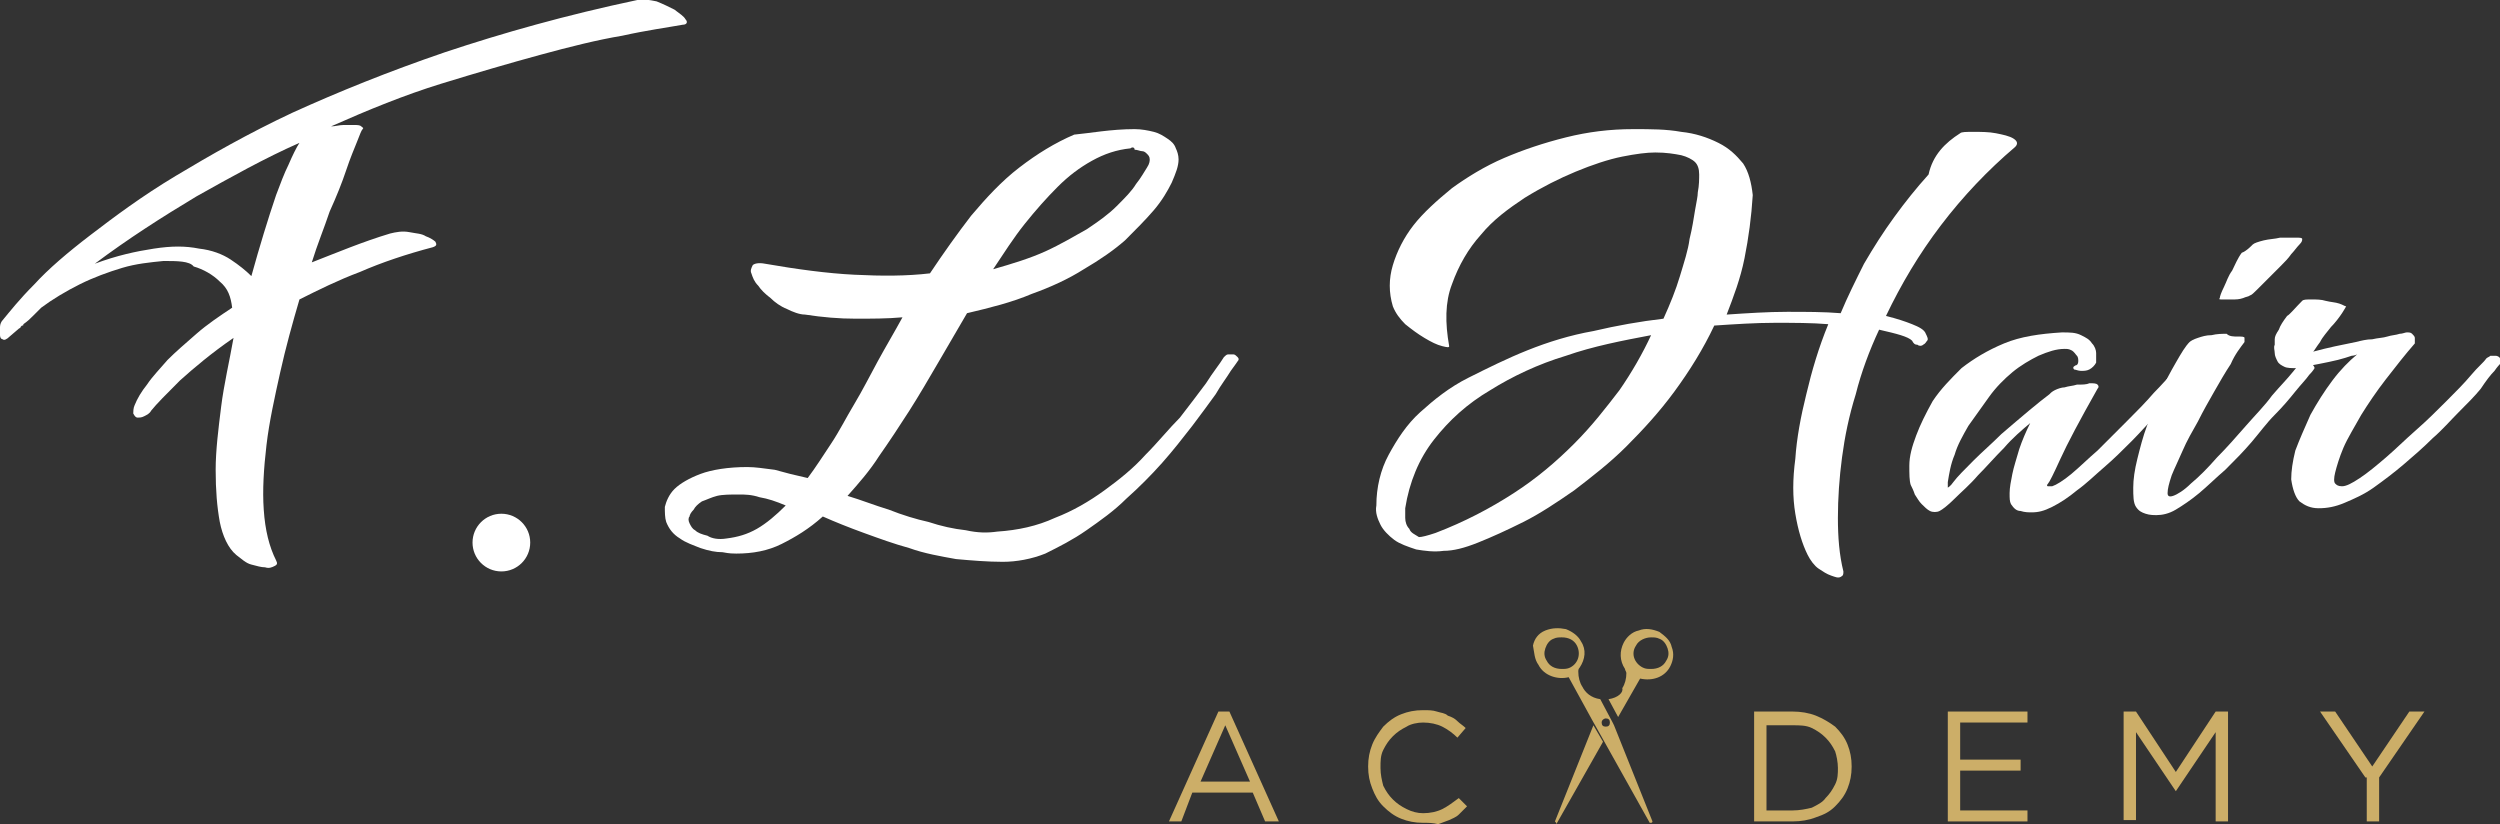 <?xml version="1.0" encoding="utf-8"?>
<!-- Generator: Adobe Illustrator 26.3.1, SVG Export Plug-In . SVG Version: 6.00 Build 0)  -->
<svg version="1.1" id="Layer_1" xmlns="http://www.w3.org/2000/svg" xmlns:xlink="http://www.w3.org/1999/xlink" x="0px" y="0px"
	 viewBox="0 0 182 60" style="enable-background:new 0 0 182 60;" xml:space="preserve">
<rect x="0" y="0" width="182" height="60" fill="#333333" stroke="none"/>
<style type="text/css">
	.st0{fill:#FFFFFF;}
	.st1{fill:#CCAE68;}
</style>
<g>
	<g>
		<g>
			<path class="st0" d="M82.6,9.4c0.5,0,1,0.1,1.4,0.2c0.4,0.1,0.7,0.3,1,0.5s0.5,0.4,0.6,0.7c0.1,0.2,0.2,0.5,0.2,0.8
				c0,0.5-0.2,1-0.5,1.7c-0.3,0.6-0.7,1.3-1.3,2c-0.6,0.7-1.3,1.4-2.1,2.2c-0.8,0.7-1.8,1.4-3,2.1c-1.1,0.7-2.4,1.3-3.8,1.8
				c-1.4,0.6-3,1-4.7,1.4c-0.7,1.2-1.4,2.4-2.1,3.6s-1.4,2.4-2.1,3.5s-1.5,2.3-2.2,3.3c-0.7,1.1-1.5,2-2.3,2.9c1,0.3,2,0.7,3,1
				c1,0.4,2,0.7,2.9,0.9c0.9,0.3,1.8,0.5,2.7,0.6c0.9,0.2,1.6,0.2,2.3,0.1c1.5-0.1,2.9-0.4,4.2-1c1.3-0.5,2.5-1.2,3.6-2
				s2.1-1.6,3-2.6c0.9-0.9,1.7-1.9,2.5-2.7c0.7-0.9,1.3-1.7,1.9-2.5c0.5-0.8,1-1.4,1.3-1.9c0.1-0.1,0.2-0.2,0.3-0.2
				c0.2,0,0.3,0,0.4,0s0.2,0.1,0.3,0.2c0.1,0.1,0.1,0.2,0,0.3c0,0-0.2,0.3-0.5,0.7c-0.3,0.5-0.7,1-1.1,1.7c-0.5,0.7-1.1,1.5-1.7,2.3
				c-0.7,0.9-1.4,1.8-2.2,2.7c-0.8,0.9-1.7,1.8-2.6,2.6c-0.9,0.9-1.9,1.6-2.9,2.3s-2,1.2-3,1.7c-1,0.4-2.1,0.6-3.1,0.6
				c-1.1,0-2.3-0.1-3.4-0.2c-1.1-0.2-2.3-0.4-3.4-0.8c-1.1-0.3-2.2-0.7-3.3-1.1c-1.1-0.4-2.1-0.8-3-1.2c-1,0.9-2,1.5-3,2
				s-2.1,0.7-3.3,0.7c-0.2,0-0.5,0-1-0.1c-0.5,0-1-0.1-1.6-0.3c-0.5-0.2-1.1-0.4-1.5-0.7c-0.5-0.3-0.8-0.7-1-1.2
				c-0.1-0.3-0.1-0.7-0.1-1.1c0.1-0.4,0.3-0.9,0.7-1.3c0.4-0.4,1.1-0.8,1.9-1.1c0.8-0.3,2-0.5,3.4-0.5c0.6,0,1.2,0.1,2,0.2
				c0.7,0.2,1.5,0.4,2.4,0.6c0.6-0.8,1.1-1.6,1.7-2.5c0.6-0.9,1.1-1.9,1.7-2.9c0.6-1,1.1-2,1.7-3.1c0.6-1.1,1.2-2.1,1.8-3.2
				c-1.1,0.1-2.3,0.1-3.4,0.1c-1.2,0-2.4-0.1-3.7-0.3c-0.4,0-0.9-0.2-1.3-0.4c-0.5-0.2-0.9-0.5-1.2-0.8c-0.4-0.3-0.7-0.6-0.9-0.9
				c-0.3-0.3-0.4-0.6-0.5-0.9c-0.1-0.2,0-0.4,0.1-0.6c0.1-0.1,0.4-0.2,0.9-0.1c2.3,0.4,4.5,0.7,6.5,0.8c2,0.1,3.8,0.1,5.5-0.1
				c1-1.5,2-2.9,3-4.2c1.1-1.3,2.2-2.5,3.5-3.5s2.6-1.8,4-2.4C79.3,9.7,80.9,9.4,82.6,9.4z M52.9,39.2c0.8-0.1,1.5-0.3,2.2-0.7
				s1.4-1,2.1-1.7c-0.7-0.3-1.3-0.5-1.9-0.6C54.7,36,54.2,36,53.8,36c-0.6,0-1.2,0-1.6,0.1c-0.4,0.1-0.8,0.3-1.1,0.4
				c-0.3,0.2-0.5,0.4-0.6,0.6c-0.2,0.2-0.3,0.4-0.3,0.5c-0.1,0.1-0.1,0.3,0,0.5s0.2,0.4,0.4,0.5c0.2,0.2,0.5,0.3,0.9,0.4
				C51.8,39.2,52.3,39.3,52.9,39.2z M82.3,10.8c-1,0.1-1.9,0.4-2.8,0.9s-1.7,1.1-2.5,1.9c-0.8,0.8-1.6,1.7-2.4,2.7s-1.5,2.1-2.3,3.3
				c1.4-0.4,2.7-0.8,3.8-1.3c1.1-0.5,2.1-1.1,3-1.6c0.9-0.6,1.6-1.1,2.2-1.7c0.6-0.6,1.1-1.1,1.4-1.6c0.4-0.5,0.6-0.9,0.8-1.2
				c0.2-0.3,0.2-0.5,0.2-0.6c0-0.2-0.1-0.3-0.2-0.4S83.3,11,83.1,11c-0.1,0-0.3-0.1-0.5-0.1C82.6,10.7,82.4,10.7,82.3,10.8z"/>
			<path class="st0" d="M142.7,9.7c0.1-0.1,0.4-0.1,1-0.1c0.5,0,1.1,0,1.6,0.1s1,0.2,1.3,0.4s0.3,0.4,0.1,0.6
				c-2,1.7-3.8,3.6-5.4,5.7c-1.6,2.1-2.9,4.3-4,6.6c0.8,0.2,1.4,0.4,1.9,0.6s0.9,0.4,1,0.7c0.1,0.2,0.2,0.4,0.1,0.5
				c-0.1,0.1-0.1,0.2-0.3,0.3c-0.1,0.1-0.3,0.1-0.4,0c-0.2,0-0.3-0.1-0.4-0.3c-0.3-0.3-1.1-0.5-2.4-0.8c-0.7,1.5-1.3,3.1-1.7,4.7
				c-0.5,1.6-0.8,3.1-1,4.6c-0.2,1.5-0.3,3-0.3,4.4s0.1,2.7,0.4,3.9c0,0.2,0,0.3-0.2,0.4c-0.2,0.1-0.4,0-0.7-0.1s-0.6-0.3-0.9-0.5
				c-0.3-0.2-0.6-0.6-0.8-1c-0.4-0.8-0.7-1.8-0.9-3s-0.2-2.5,0-4c0.1-1.5,0.4-3.1,0.8-4.7c0.4-1.7,0.9-3.4,1.6-5.1
				c-1.2-0.1-2.5-0.1-3.9-0.1c-1.4,0-2.9,0.1-4.4,0.2c-0.8,1.7-1.8,3.3-2.9,4.8s-2.3,2.8-3.5,4s-2.5,2.2-3.8,3.2
				c-1.3,0.9-2.5,1.7-3.7,2.3s-2.3,1.1-3.3,1.5s-1.8,0.6-2.5,0.6c-0.7,0.1-1.4,0-2-0.1c-0.6-0.2-1.2-0.4-1.6-0.7s-0.8-0.7-1-1.1
				c-0.2-0.4-0.4-0.9-0.3-1.4c0-1.3,0.3-2.6,0.9-3.7c0.6-1.1,1.3-2.2,2.3-3.1s2.1-1.8,3.5-2.5s2.8-1.4,4.3-2s3.1-1.1,4.8-1.4
				c1.7-0.4,3.4-0.7,5.1-0.9c0.5-1.1,0.9-2.1,1.2-3.1c0.3-1,0.6-1.9,0.7-2.7c0.2-0.8,0.3-1.5,0.4-2.1s0.2-1,0.2-1.3
				c0.1-0.5,0.1-1,0.1-1.3c0-0.4-0.1-0.7-0.3-0.9c-0.2-0.2-0.6-0.4-1-0.5c-0.5-0.1-1.1-0.2-1.9-0.2c-0.6,0-1.4,0.1-2.4,0.3
				s-2.2,0.6-3.4,1.1c-1.2,0.5-2.4,1.1-3.7,1.9c-1.2,0.8-2.3,1.6-3.2,2.7c-0.9,1-1.6,2.2-2.1,3.6c-0.5,1.3-0.5,2.8-0.2,4.5
				c0,0.1-0.1,0.1-0.5,0s-0.8-0.3-1.3-0.6c-0.5-0.3-0.9-0.6-1.4-1c-0.4-0.4-0.7-0.8-0.9-1.3c-0.3-1-0.3-2,0-3s0.8-2,1.5-2.9
				s1.7-1.8,2.8-2.7c1.1-0.8,2.4-1.6,3.8-2.2c1.4-0.6,2.9-1.1,4.5-1.5s3.2-0.6,4.9-0.6c1.3,0,2.4,0,3.5,0.2c1,0.1,1.9,0.4,2.7,0.8
				c0.8,0.4,1.3,0.9,1.8,1.5c0.4,0.6,0.6,1.4,0.7,2.3c-0.1,1.6-0.3,3.1-0.6,4.6c-0.3,1.5-0.8,2.8-1.3,4.1c1.5-0.1,3-0.2,4.4-0.2
				c1.4,0,2.7,0,3.9,0.1c0.5-1.2,1.1-2.4,1.7-3.6c0.7-1.2,1.4-2.3,2.2-3.4s1.6-2.1,2.5-3.1C140.7,11.3,141.6,10.4,142.7,9.7z
				 M104.5,38.8c2.1-0.8,4-1.8,5.7-2.9c1.7-1.1,3.1-2.3,4.4-3.6s2.3-2.6,3.3-3.9c0.9-1.3,1.7-2.7,2.3-4c-2.1,0.4-4.2,0.8-6.2,1.5
				c-2,0.6-3.9,1.5-5.5,2.5c-1.7,1-3,2.2-4.1,3.6c-1.1,1.4-1.8,3.1-2.1,5c0,0.2,0,0.4,0,0.7s0.1,0.6,0.3,0.8
				c0.1,0.3,0.4,0.4,0.7,0.6C103.5,39.1,103.9,39,104.5,38.8z"/>
			<path class="st0" d="M152.1,27.9c0.3,0,0.5,0,0.6,0.1s0.1,0.2,0,0.3c-1.3,2.3-2.2,4-2.7,5.1s-0.8,1.7-0.9,1.8
				c-0.1,0.1-0.1,0.2,0,0.2s0.2,0,0.3,0c0.3-0.1,0.8-0.4,1.4-0.9c0.6-0.5,1.2-1.1,1.9-1.7c0.7-0.7,1.4-1.4,2.1-2.1
				c0.7-0.7,1.4-1.4,2-2.1c0.6-0.6,1.1-1.2,1.5-1.6s0.6-0.7,0.7-0.7c0.1,0,0.2-0.1,0.3,0c0.1,0,0.2,0.1,0.3,0.1
				c0.1,0.1,0.2,0.1,0.2,0.2c0.1,0.1,0.1,0.2,0.1,0.2s-0.1,0.2-0.4,0.5c-0.3,0.3-0.6,0.7-1,1.2s-0.9,1.1-1.5,1.7s-1.2,1.3-1.8,1.9
				c-0.7,0.7-1.3,1.3-2,1.9c-0.7,0.6-1.3,1.2-2,1.7c-0.6,0.5-1.2,0.9-1.8,1.2s-1,0.4-1.5,0.4c-0.2,0-0.5,0-0.8-0.1
				c-0.3,0-0.5-0.2-0.7-0.5c-0.1-0.2-0.1-0.4-0.1-0.8c0-0.4,0.1-0.9,0.2-1.4c0.1-0.5,0.3-1.1,0.5-1.8c0.2-0.6,0.5-1.3,0.8-1.9
				c-0.6,0.5-1.3,1.1-1.9,1.8c-0.7,0.7-1.3,1.4-1.9,2c-0.6,0.7-1.2,1.2-1.7,1.7s-0.9,0.8-1.1,0.9c-0.2,0.1-0.5,0.1-0.7,0
				s-0.4-0.3-0.6-0.5c-0.2-0.2-0.3-0.4-0.5-0.7c-0.1-0.3-0.2-0.5-0.3-0.7c-0.1-0.3-0.1-0.8-0.1-1.4c0-0.7,0.2-1.4,0.5-2.2
				s0.7-1.6,1.2-2.5c0.6-0.9,1.3-1.6,2.1-2.4c0.9-0.7,1.9-1.3,3.1-1.8c1.2-0.5,2.6-0.7,4.2-0.8c0.6,0,1,0,1.4,0.2s0.6,0.3,0.8,0.6
				c0.2,0.2,0.3,0.5,0.3,0.7c0,0.3,0,0.5,0,0.7c-0.1,0.2-0.3,0.4-0.5,0.5s-0.4,0.1-0.6,0.1c-0.2,0-0.4-0.1-0.5-0.1
				c-0.1-0.1-0.1-0.2,0.1-0.3c0.1,0,0.2-0.1,0.2-0.3c0-0.1,0-0.3-0.1-0.4s-0.2-0.3-0.4-0.4s-0.3-0.1-0.5-0.1c-0.6,0-1.2,0.2-1.9,0.5
				c-0.6,0.3-1.3,0.7-1.9,1.2c-0.6,0.5-1.2,1.1-1.7,1.8c-0.5,0.7-1,1.4-1.5,2.1c-0.4,0.7-0.8,1.4-1,2.1c-0.3,0.7-0.4,1.4-0.5,2
				c0,0.3,0,0.4,0,0.4s0.2-0.1,0.4-0.4c0.3-0.4,0.8-0.9,1.5-1.6c0.6-0.6,1.3-1.2,2-1.9c0.7-0.6,1.4-1.2,2-1.7s1.1-0.9,1.5-1.2
				l0.1-0.1c0,0,0.1-0.1,0.3-0.2s0.5-0.2,0.7-0.2c0.3-0.1,0.6-0.1,0.9-0.2C151.6,28,151.9,28,152.1,27.9z"/>
			<path class="st0" d="M162.9,24.5c0.3,0,0.5,0,0.5,0.1s0,0.2,0,0.3c-0.3,0.4-0.7,0.9-1,1.6c-0.4,0.6-0.8,1.3-1.2,2
				s-0.8,1.4-1.2,2.2c-0.4,0.7-0.8,1.4-1.1,2.1c-0.3,0.7-0.6,1.3-0.8,1.8c-0.2,0.6-0.3,1-0.3,1.3c0,0.2,0.1,0.3,0.4,0.2
				c0.3-0.1,0.8-0.4,1.3-0.9c0.6-0.5,1.2-1.1,1.9-1.9c0.7-0.7,1.4-1.5,2.1-2.3c0.7-0.8,1.4-1.5,1.9-2.2c0.6-0.7,1.1-1.2,1.5-1.7
				s0.6-0.7,0.7-0.8c0.1,0,0.2-0.1,0.3,0c0.1,0,0.2,0.1,0.3,0.1c0.1,0.1,0.2,0.1,0.2,0.2c0.1,0.1,0.1,0.2,0.1,0.2s-0.1,0.2-0.4,0.5
				c-0.2,0.3-0.6,0.7-1,1.2s-0.9,1.1-1.5,1.7s-1.1,1.3-1.7,2c-0.6,0.7-1.2,1.3-1.9,2c-0.7,0.6-1.3,1.2-1.9,1.7
				c-0.6,0.5-1.2,0.9-1.7,1.2s-1,0.4-1.4,0.4c-0.2,0-0.5,0-0.8-0.1s-0.5-0.2-0.7-0.5s-0.2-0.8-0.2-1.4c0-0.6,0.1-1.3,0.3-2.1
				s0.4-1.6,0.7-2.4s0.6-1.6,1-2.4c0.3-0.8,0.7-1.5,1.1-2.2c0.4-0.7,0.7-1.2,1-1.5c0.1-0.1,0.3-0.2,0.6-0.3c0.3-0.1,0.6-0.2,1-0.2
				c0.4-0.1,0.8-0.1,1.1-0.1C162.3,24.5,162.6,24.5,162.9,24.5z M164,17.8c0.1-0.1,0.4-0.2,0.8-0.3c0.4-0.1,0.8-0.1,1.2-0.2
				c0.4,0,0.8,0,1.1,0s0.5,0,0.5,0.1s0,0.2-0.2,0.4c-0.2,0.2-0.4,0.5-0.6,0.7c-0.2,0.3-0.5,0.6-0.8,0.9s-0.6,0.6-0.9,0.9
				c-0.3,0.3-0.5,0.5-0.8,0.8c-0.2,0.2-0.4,0.4-0.5,0.4c-0.1,0.1-0.3,0.1-0.5,0.2c-0.3,0.1-0.5,0.1-0.8,0.1s-0.5,0-0.7,0
				s-0.3,0-0.2-0.1c0-0.1,0.1-0.4,0.3-0.8s0.3-0.8,0.6-1.2c0.2-0.4,0.4-0.9,0.7-1.3C163.5,18.3,163.8,18,164,17.8z"/>
			<path class="st0" d="M167.6,21.9c0.1-0.1,0.3-0.1,0.7-0.1c0.3,0,0.7,0,1,0.1c0.4,0.1,0.7,0.1,1,0.2s0.4,0.2,0.5,0.2
				c0,0-0.1,0.2-0.3,0.5s-0.5,0.7-0.8,1c-0.3,0.4-0.6,0.7-0.8,1.1c-0.3,0.4-0.4,0.6-0.5,0.7c1.1-0.3,2.1-0.5,3.1-0.7
				c0.4-0.1,0.8-0.2,1.2-0.2c0.4-0.1,0.8-0.1,1.1-0.2s0.6-0.1,0.9-0.2c0.2,0,0.4-0.1,0.5-0.1c0.2,0,0.3,0,0.4,0.1
				c0.1,0.1,0.2,0.2,0.2,0.3c0,0.1,0,0.3,0,0.4c-0.7,0.8-1.4,1.7-2.1,2.6c-0.7,0.9-1.3,1.8-1.8,2.6c-0.5,0.9-1,1.7-1.3,2.4
				c-0.3,0.7-0.5,1.4-0.6,1.8c-0.1,0.4-0.1,0.7,0,0.8s0.2,0.2,0.5,0.2s0.7-0.2,1.3-0.6c0.6-0.4,1.2-0.9,1.9-1.5s1.4-1.3,2.2-2
				s1.5-1.4,2.2-2.1s1.3-1.3,1.8-1.9s0.9-0.9,1.1-1.2c0.1-0.1,0.2-0.1,0.3-0.2c0.1,0,0.3,0,0.4,0c0.1,0,0.3,0.1,0.3,0.2
				c0.1,0.1,0.1,0.2,0,0.4c0,0-0.2,0.2-0.4,0.5c-0.3,0.3-0.6,0.7-1,1.3c-0.4,0.5-1,1.1-1.6,1.7s-1.2,1.3-1.9,1.9
				c-0.7,0.7-1.4,1.3-2.1,1.9c-0.7,0.6-1.5,1.2-2.2,1.7s-1.4,0.8-2.1,1.1c-0.7,0.3-1.3,0.4-1.9,0.4c-0.6,0-1-0.2-1.4-0.5
				c-0.3-0.3-0.5-0.9-0.6-1.6c0-0.6,0.1-1.3,0.3-2.1c0.3-0.8,0.7-1.7,1.1-2.6c0.5-0.9,1-1.7,1.6-2.5s1.2-1.4,1.8-1.9
				c0,0-0.2,0.1-0.4,0.1c-0.3,0.1-0.6,0.2-1,0.3c-0.4,0.1-0.9,0.2-1.4,0.3c-0.5,0.1-1.1,0.2-1.6,0.3c-0.4,0-0.7,0-0.9-0.1
				s-0.4-0.2-0.5-0.4c-0.1-0.2-0.2-0.4-0.2-0.6s-0.1-0.4,0-0.6c0-0.1,0-0.3,0-0.4c0-0.2,0.1-0.4,0.3-0.7c0.1-0.3,0.3-0.6,0.6-1
				C166.7,22.9,167.1,22.4,167.6,21.9z"/>
		</g>
		<g>
			<path class="st0" d="M28.4,17c0.4-0.1,0.9-0.2,1.4-0.1s0.9,0.1,1.2,0.3c0.3,0.1,0.6,0.3,0.7,0.4c0.1,0.2,0.1,0.3-0.2,0.4
				c-1.9,0.5-3.7,1.1-5.3,1.8c-1.6,0.6-3,1.3-4.4,2c-0.5,1.7-1,3.5-1.4,5.3c-0.4,1.8-0.8,3.6-1,5.3c-0.2,1.7-0.3,3.3-0.2,4.7
				c0.1,1.5,0.4,2.7,0.9,3.7c0.1,0.2,0.1,0.3-0.1,0.4c-0.2,0.1-0.4,0.2-0.7,0.1c-0.3,0-0.6-0.1-1-0.2c-0.4-0.1-0.7-0.4-1.1-0.7
				c-0.6-0.5-1-1.4-1.2-2.4c-0.2-1.1-0.3-2.3-0.3-3.8c0-1.4,0.2-3,0.4-4.6c0.2-1.6,0.6-3.3,0.9-5c-1.6,1.1-2.9,2.2-3.9,3.1
				c-1,1-1.7,1.7-2.1,2.2c-0.1,0.2-0.3,0.3-0.5,0.4s-0.3,0.1-0.5,0.1c-0.1,0-0.2-0.1-0.3-0.3c0-0.1,0-0.4,0.1-0.6
				c0.2-0.5,0.5-1,0.9-1.5c0.4-0.6,0.9-1.1,1.5-1.8c0.6-0.6,1.3-1.2,2.1-1.9c0.8-0.7,1.7-1.3,2.6-1.9c-0.1-0.8-0.3-1.4-0.9-1.9
				c-0.5-0.5-1.2-0.9-1.9-1.1C13.8,19,12.9,19,11.9,19c-1,0.1-2,0.2-3,0.5s-2.1,0.7-3.1,1.2s-2,1.1-2.8,1.7
				c-0.2,0.2-0.4,0.4-0.6,0.6S2,23.4,1.7,23.6c0,0.1,0,0.1-0.1,0.1l-0.1,0.1c0,0.1-0.1,0.1-0.1,0.1l-0.7,0.6
				c-0.2,0.2-0.4,0.3-0.5,0.2c-0.1,0-0.2-0.1-0.2-0.3c0-0.2,0-0.3,0-0.6c0-0.2,0.1-0.4,0.2-0.5c0.5-0.6,1.2-1.5,2.3-2.6
				c1-1.1,2.4-2.3,4.1-3.6s3.7-2.8,6.2-4.3s5.3-3.1,8.5-4.6c3.3-1.5,7-3,11.1-4.4c4.2-1.4,8.8-2.7,14-3.8c0.4-0.1,0.9,0,1.4,0.1
				c0.5,0.2,0.9,0.4,1.3,0.6c0.4,0.3,0.7,0.5,0.8,0.7c0.2,0.2,0.1,0.4-0.2,0.4c-1.1,0.2-2.6,0.4-4.4,0.8c-1.8,0.3-3.8,0.8-6,1.4
				s-4.6,1.3-7.2,2.1s-5.3,1.9-8,3.1c0.3,0,0.6-0.1,0.9-0.1s0.5,0,0.8,0c0.2,0,0.4,0,0.5,0.1s0.2,0.1,0.1,0.2
				c-0.1,0.1-0.2,0.4-0.4,0.9c-0.2,0.5-0.5,1.2-0.8,2.1s-0.7,1.9-1.2,3c-0.4,1.2-0.9,2.4-1.3,3.7C24.5,18.4,26.4,17.6,28.4,17z
				 M21.8,10.4c-2.5,1.1-5,2.5-7.5,3.9c-2.5,1.5-5,3.1-7.4,4.9c1.6-0.6,3-0.9,4.3-1.1s2.3-0.2,3.3,0c0.9,0.1,1.7,0.4,2.3,0.8
				s1.1,0.8,1.5,1.2c0.3-1.1,0.6-2.1,0.9-3.1s0.6-1.9,0.9-2.8c0.3-0.8,0.6-1.6,0.9-2.2C21.3,11.3,21.6,10.7,21.8,10.4z"/>
		</g>
		<ellipse class="st0" cx="36.5" cy="39.5" rx="2.1" ry="2.1"/>
	</g>
	<g>
		<g>
			<g>
				<path class="st1" d="M117.1,50.9l0.7,1.3l1.6-2.8l0,0l0,0l0,0l0,0l0,0l0,0l0,0l0,0l0,0l0,0l0,0l0,0l0,0l0,0l0,0l0,0l0,0l0,0l0,0
					l0,0l0,0l0,0l0,0l0,0l0,0l0,0l0,0l0,0l0,0l0,0l0,0l0,0l0,0c0.9,0.2,1.8-0.1,2.2-0.9c0.2-0.4,0.3-0.9,0.1-1.4
					c-0.1-0.5-0.5-0.8-0.9-1.1c-0.5-0.2-1-0.3-1.5-0.1c-0.5,0.1-0.9,0.5-1.1,0.9c-0.3,0.6-0.3,1.3,0.1,1.9l0,0l0,0l0,0l0,0l0,0l0,0
					c0,0.1,0.1,0.2,0.1,0.3c0,0.4-0.1,0.8-0.3,1.1C118.2,50.4,117.8,50.8,117.1,50.9z M119.1,47c0.2-0.4,0.7-0.6,1.1-0.6
					c0.2,0,0.4,0,0.6,0.1c0.3,0.1,0.5,0.4,0.6,0.7s0.1,0.6-0.1,0.9c-0.2,0.4-0.6,0.6-1.1,0.6c-0.2,0-0.4,0-0.6-0.1
					C119,48.3,118.7,47.6,119.1,47z"/>
			</g>
			<g>
				<path class="st1" d="M113.3,60C113.4,60,113.4,60,113.3,60C113.4,60,113.4,60,113.3,60L113.3,60C113.4,60,113.4,60,113.3,60
					l3.4-6l-0.7-1.2l-2.8,7C113.3,59.9,113.3,59.9,113.3,60C113.3,59.9,113.3,59.9,113.3,60L113.3,60z"/>
			</g>
			<g>
				<path class="st1" d="M112,48.4c0.4,0.8,1.4,1.1,2.2,0.9l0,0l0,0l0,0l0,0l0,0l0,0l0,0l0,0l0,0l0,0l0,0l0,0l0,0l0,0l0,0l0,0l0,0
					l0,0l0,0l0,0l0,0l0,0l0,0l0,0l0,0l0,0l0,0l0,0l0,0l0,0l0,0l0,0l0,0l1.7,3.1l0,0l0.9,1.6l0,0l3.3,5.9l0,0l0,0l0,0l0,0
					c0,0,0,0,0.1,0c0,0,0.1,0,0.1-0.1l0,0l0,0l0,0l-2.8-7l-0.1-0.2l-0.9-1.7c-0.7-0.1-1.1-0.5-1.3-0.9c-0.2-0.3-0.3-0.7-0.3-1.1
					c0-0.1,0-0.2,0.1-0.3l0,0l0,0l0,0l0,0l0,0l0,0c0.4-0.6,0.5-1.3,0.1-1.9c-0.2-0.4-0.6-0.7-1.1-0.9c-0.5-0.1-1-0.1-1.5,0.1
					c-0.5,0.2-0.8,0.6-0.9,1.1C111.7,47.5,111.7,48,112,48.4z M116.9,52.3c0.2,0,0.3,0.1,0.3,0.3s-0.1,0.3-0.3,0.3
					c-0.2,0-0.3-0.1-0.3-0.3C116.6,52.4,116.8,52.3,116.9,52.3z M112.5,47.2c0.1-0.3,0.3-0.6,0.6-0.7c0.2-0.1,0.4-0.1,0.6-0.1
					c0.5,0,0.9,0.2,1.1,0.6c0.3,0.6,0.1,1.3-0.5,1.6c-0.2,0.1-0.4,0.1-0.6,0.1c-0.5,0-0.9-0.2-1.1-0.6
					C112.4,47.8,112.4,47.5,112.5,47.2z"/>
			</g>
		</g>
		<g>
			<path class="st1" d="M88.7,51.8h0.8l3.6,8h-1l-0.9-2.1h-4.4L86,59.8h-0.9L88.7,51.8z M91,56.9l-1.8-4.1l-1.8,4.1H91z"/>
			<path class="st1" d="M103.6,59.9c-0.6,0-1.1-0.1-1.6-0.3s-0.9-0.5-1.3-0.9s-0.6-0.8-0.8-1.3c-0.2-0.5-0.3-1-0.3-1.6l0,0
				c0-0.6,0.1-1.1,0.3-1.6c0.2-0.5,0.5-0.9,0.8-1.3c0.4-0.4,0.8-0.7,1.3-0.9s1-0.3,1.6-0.3c0.4,0,0.7,0,1,0.1s0.6,0.1,0.8,0.3
				c0.3,0.1,0.5,0.2,0.7,0.4s0.4,0.3,0.6,0.5l-0.6,0.7c-0.3-0.3-0.7-0.6-1.1-0.8s-0.9-0.3-1.4-0.3c-0.4,0-0.9,0.1-1.2,0.3
				c-0.4,0.2-0.7,0.4-1,0.7s-0.5,0.6-0.7,1s-0.2,0.8-0.2,1.3l0,0c0,0.5,0.1,0.9,0.2,1.3c0.2,0.4,0.4,0.7,0.7,1
				c0.3,0.3,0.6,0.5,1,0.7s0.8,0.3,1.2,0.3c0.5,0,1-0.1,1.4-0.3s0.8-0.5,1.2-0.8l0.6,0.6c-0.2,0.2-0.4,0.4-0.6,0.6
				c-0.2,0.2-0.5,0.3-0.7,0.4c-0.3,0.1-0.5,0.2-0.8,0.3C104.3,59.9,104,59.9,103.6,59.9z"/>
			<path class="st1" d="M127.7,51.8h2.8c0.6,0,1.2,0.1,1.7,0.3s1,0.5,1.4,0.8c0.4,0.4,0.7,0.8,0.9,1.3s0.3,1,0.3,1.6l0,0
				c0,0.6-0.1,1.1-0.3,1.6s-0.5,0.9-0.9,1.3c-0.4,0.4-0.8,0.6-1.4,0.8c-0.5,0.2-1.1,0.3-1.7,0.3h-2.8V51.8z M130.5,59
				c0.5,0,1-0.1,1.4-0.2c0.4-0.2,0.8-0.4,1-0.7c0.3-0.3,0.5-0.6,0.7-1s0.2-0.8,0.2-1.2l0,0c0-0.4-0.1-0.9-0.2-1.2
				c-0.2-0.4-0.4-0.7-0.7-1s-0.6-0.5-1-0.7s-0.9-0.2-1.4-0.2h-1.9V59H130.5z"/>
			<path class="st1" d="M141.8,51.8h5.8v0.8h-4.9v2.7h4.4v0.8h-4.4V59h4.9v0.8h-5.8V51.8z"/>
			<path class="st1" d="M154.6,51.8h0.9l2.9,4.4l2.9-4.4h0.9v8h-0.9v-6.5l-2.9,4.3l0,0l-2.9-4.3v6.4h-0.9V51.8z"/>
			<path class="st1" d="M172.2,56.6l-3.3-4.8h1.1l2.7,4l2.7-4h1.1l-3.3,4.8v3.2h-0.9v-3.2H172.2z"/>
		</g>
	</g>
</g>
</svg>
